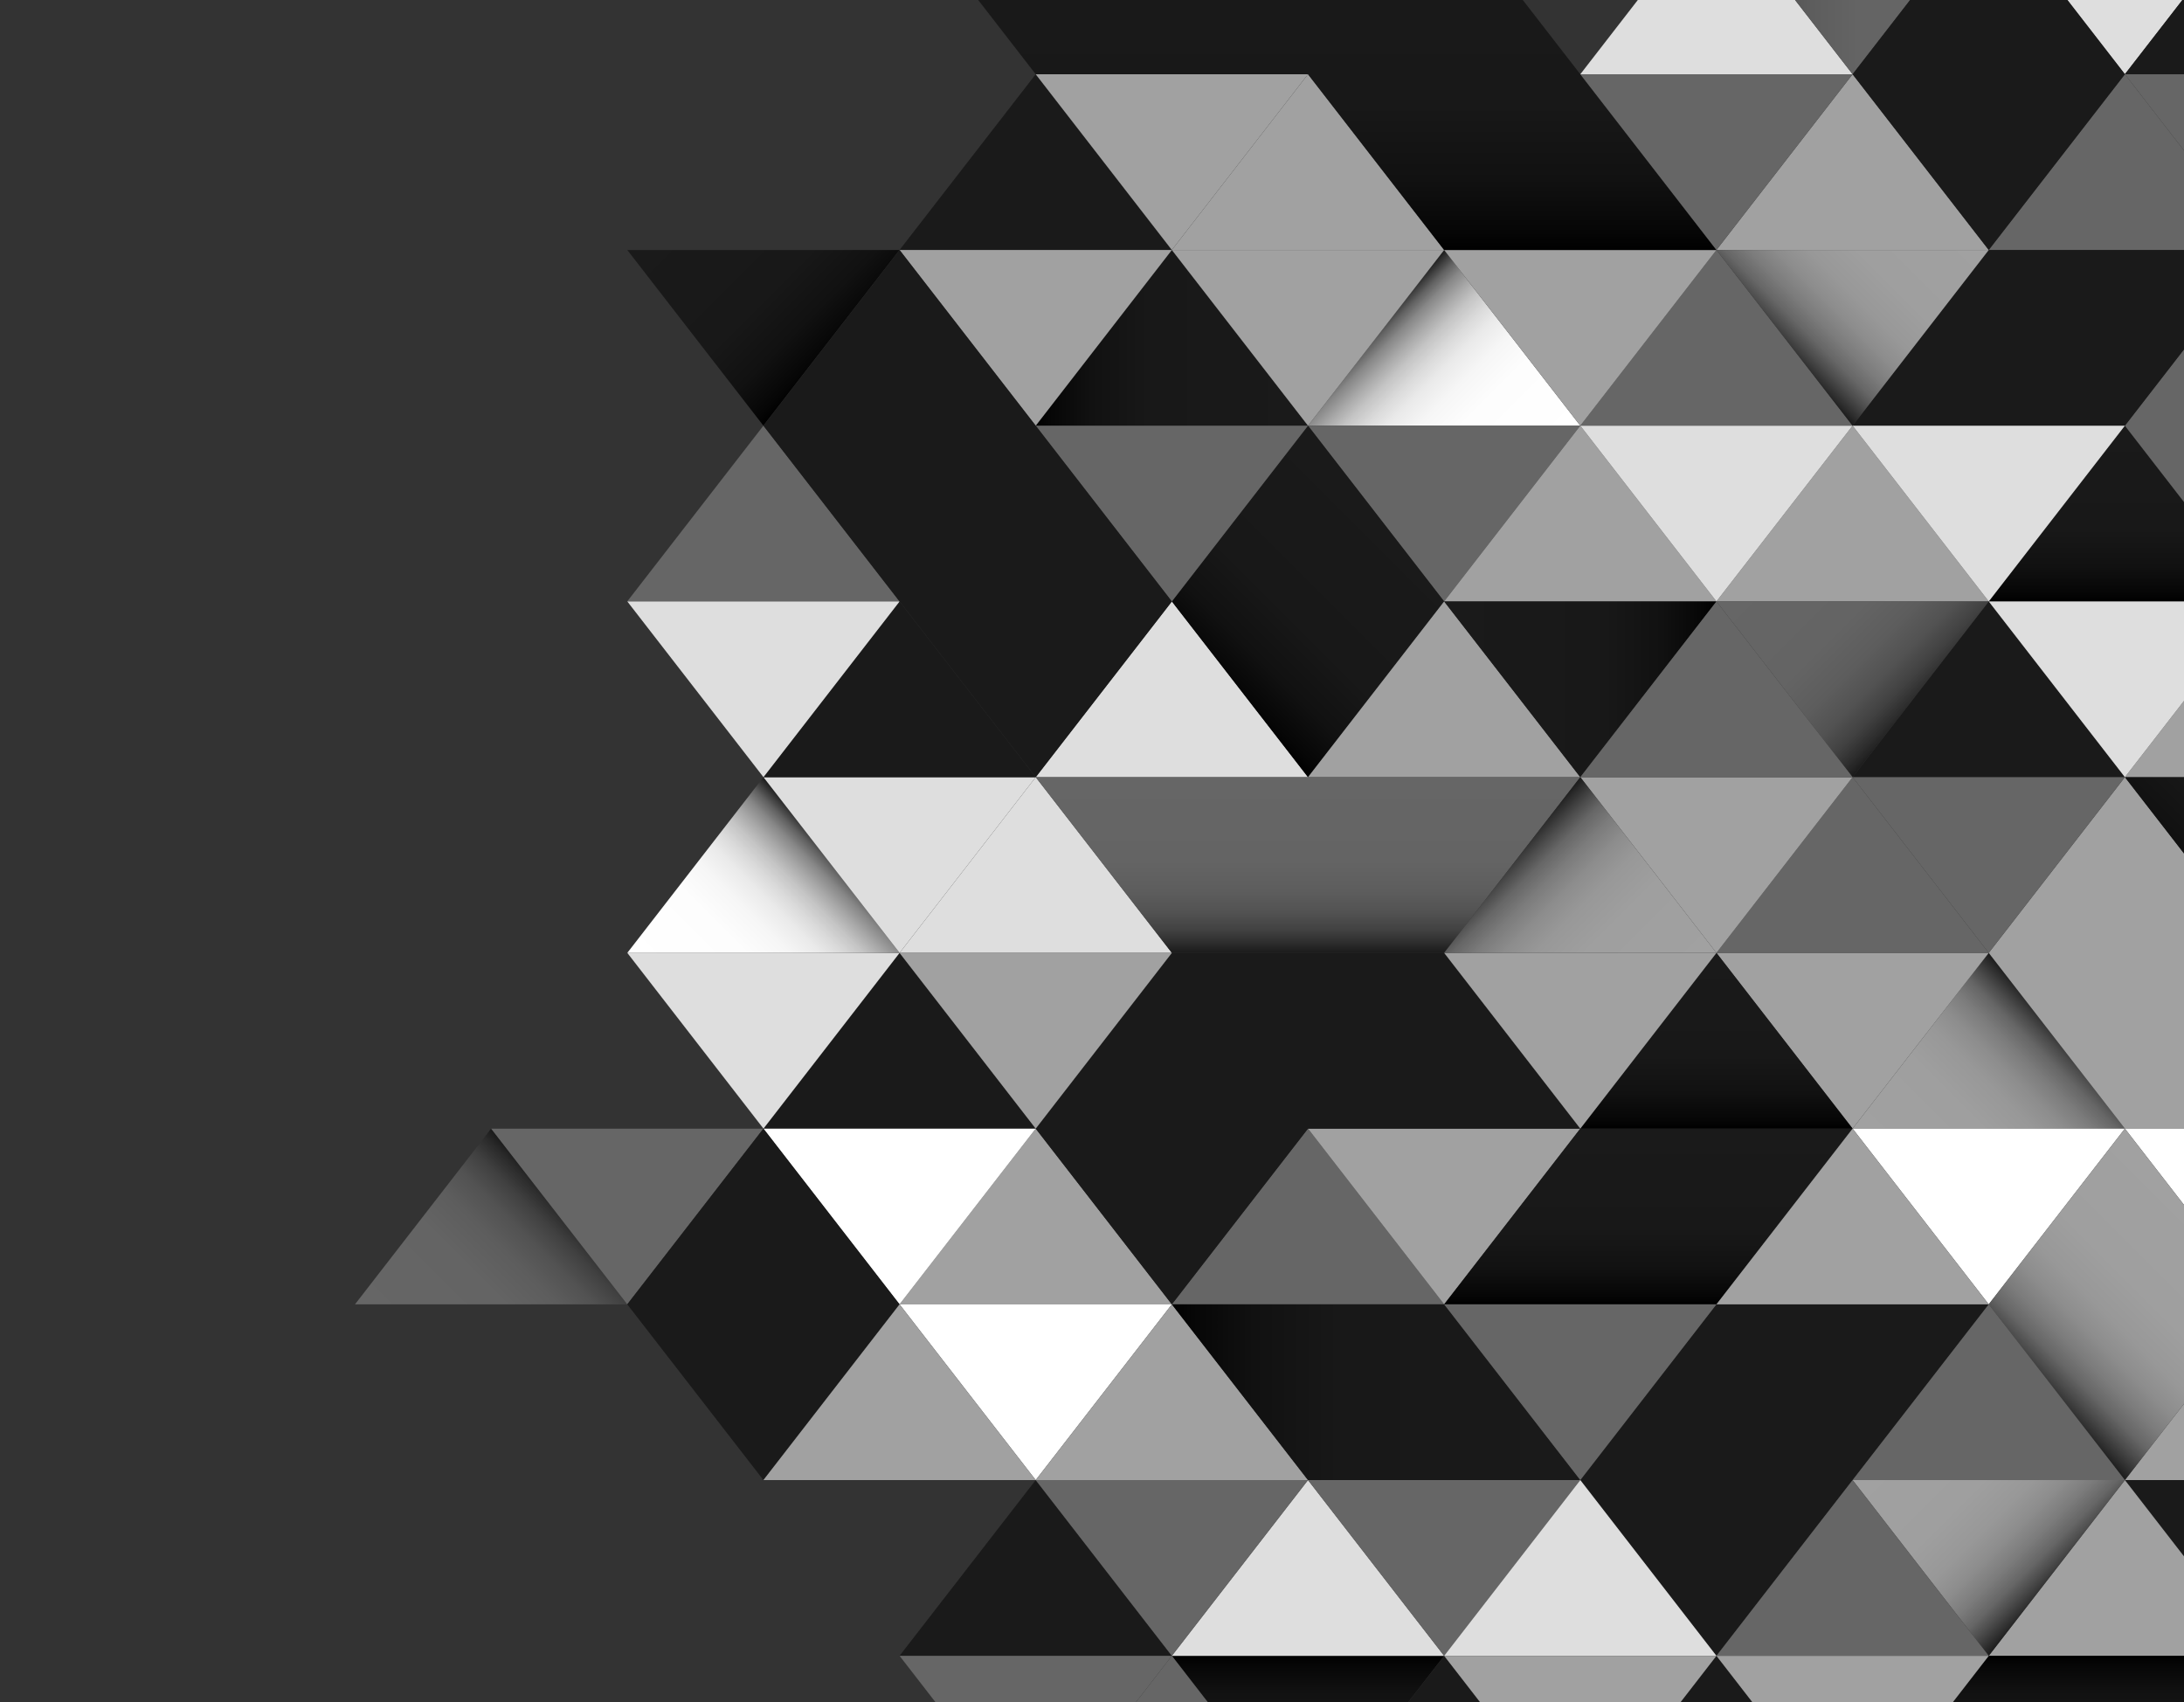<svg xmlns="http://www.w3.org/2000/svg" xmlns:xlink="http://www.w3.org/1999/xlink" viewBox="0 0 866.15 675"><rect x="0" y="0" width="866.15" height="675" fill="#333333" stroke="none"/><defs><style>.cls-1{fill:none;}.cls-2{clip-path:url(#clip-path);}.cls-3{fill:url(#linear-gradient);}.cls-4{fill:#1a1a1a;}.cls-5{fill:#a1a1a1;}.cls-6{fill:#fff;}.cls-7{fill:#dedede;}.cls-8{fill:url(#linear-gradient-2);}.cls-9{fill:#666;}.cls-10{fill:url(#linear-gradient-3);}.cls-11{fill:url(#linear-gradient-4);}.cls-12{fill:url(#linear-gradient-5);}.cls-13{fill:url(#linear-gradient-6);}.cls-14{fill:url(#linear-gradient-7);}.cls-15{fill:url(#linear-gradient-8);}.cls-16{fill:url(#linear-gradient-9);}.cls-17{fill:url(#linear-gradient-10);}.cls-18{fill:url(#linear-gradient-11);}.cls-19{fill:url(#linear-gradient-12);}.cls-20{fill:url(#linear-gradient-13);}.cls-21{fill:url(#linear-gradient-14);}.cls-22{fill:url(#linear-gradient-15);}.cls-23{fill:url(#linear-gradient-16);}.cls-24{fill:url(#linear-gradient-17);}.cls-25{fill:url(#linear-gradient-18);}.cls-26{fill:url(#linear-gradient-19);}.cls-27{fill:url(#linear-gradient-20);}.cls-28{fill:url(#linear-gradient-21);}.cls-29{fill:url(#linear-gradient-22);}.cls-30{fill:url(#linear-gradient-23);}</style><clipPath id="clip-path"><rect class="cls-1" x="-333.85" width="1200" height="675"/></clipPath><linearGradient id="linear-gradient" x1="663.47" y1="726.27" x2="663.47" y2="656.59" gradientTransform="matrix(-1, 0, 0, 1, 1182.2, 0)" gradientUnits="userSpaceOnUse"><stop offset="0" stop-color="#1a1a1a"/><stop offset="0.59" stop-color="#181818"/><stop offset="0.8" stop-color="#111"/><stop offset="0.95" stop-color="#060606"/><stop offset="1"/></linearGradient><linearGradient id="linear-gradient-2" x1="848.51" y1="339.09" x2="910.35" y2="400.93" gradientTransform="matrix(-1, 0, 0, 1, 1182.2, 0)" gradientUnits="userSpaceOnUse"><stop offset="0" stop-color="#1a1a1a"/><stop offset="0.03" stop-color="#393939"/><stop offset="0.07" stop-color="#626262"/><stop offset="0.12" stop-color="#888"/><stop offset="0.18" stop-color="#a8a8a8"/><stop offset="0.24" stop-color="#c4c4c4"/><stop offset="0.31" stop-color="#dadada"/><stop offset="0.38" stop-color="#eaeaea"/><stop offset="0.48" stop-color="#f6f6f6"/><stop offset="0.62" stop-color="#fdfdfd"/><stop offset="1" stop-color="#fff"/></linearGradient><linearGradient id="linear-gradient-3" x1="848.54" y1="137.88" x2="910.36" y2="76.06" gradientTransform="matrix(-1, 0, 0, 1, 1182.2, 0)" gradientUnits="userSpaceOnUse"><stop offset="0"/><stop offset="0.05" stop-color="#060606"/><stop offset="0.2" stop-color="#111"/><stop offset="0.41" stop-color="#181818"/><stop offset="1" stop-color="#1a1a1a"/></linearGradient><linearGradient id="linear-gradient-4" x1="815.71" y1="726.28" x2="815.71" y2="656.59" gradientTransform="matrix(1, 0, 0, 1, 0, 0)" xlink:href="#linear-gradient"/><linearGradient id="linear-gradient-5" x1="362.57" y1="408.78" x2="424.41" y2="470.61" gradientTransform="matrix(-1, 0, 0, 1, 1182.2, 0)" gradientUnits="userSpaceOnUse"><stop offset="0" stop-color="#1a1a1a"/><stop offset="0.03" stop-color="#2b2b2b"/><stop offset="0.09" stop-color="#4a4a4a"/><stop offset="0.15" stop-color="#666"/><stop offset="0.23" stop-color="#7c7c7c"/><stop offset="0.32" stop-color="#8d8d8d"/><stop offset="0.42" stop-color="#989898"/><stop offset="0.58" stop-color="#9f9f9f"/><stop offset="1" stop-color="#a1a1a1"/></linearGradient><linearGradient id="linear-gradient-6" x1="464.75" y1="552.07" x2="626.73" y2="552.07" gradientTransform="matrix(1, 0, 0, 1, 0, 0)" xlink:href="#linear-gradient-3"/><linearGradient id="linear-gradient-7" x1="578.55" y1="191.88" x2="640.39" y2="130.04" gradientTransform="matrix(-1, 0, 0, 1, 1182.2, 0)" gradientUnits="userSpaceOnUse"><stop offset="0" stop-color="#fff"/><stop offset="0.38" stop-color="#fdfdfd"/><stop offset="0.52" stop-color="#f6f6f6"/><stop offset="0.62" stop-color="#eaeaea"/><stop offset="0.69" stop-color="#dadada"/><stop offset="0.76" stop-color="#c4c4c4"/><stop offset="0.82" stop-color="#a8a8a8"/><stop offset="0.88" stop-color="#888"/><stop offset="0.93" stop-color="#626262"/><stop offset="0.97" stop-color="#393939"/><stop offset="1" stop-color="#1a1a1a"/></linearGradient><linearGradient id="linear-gradient-8" x1="501.48" y1="447.55" x2="501.48" y2="377.86" xlink:href="#linear-gradient-3"/><linearGradient id="linear-gradient-9" x1="653.72" y1="517.23" x2="653.72" y2="447.55" gradientTransform="matrix(1, 0, 0, 1, 0, 0)" xlink:href="#linear-gradient-3"/><linearGradient id="linear-gradient-10" x1="339.5" y1="238.5" x2="339.5" y2="168.81" xlink:href="#linear-gradient-3"/><linearGradient id="linear-gradient-11" x1="807.87" y1="552.06" x2="877.55" y2="482.38" gradientTransform="matrix(1, 0, 0, 1, 0, 0)" xlink:href="#linear-gradient-5"/><linearGradient id="linear-gradient-12" x1="362.57" y1="625.67" x2="424.41" y2="563.84" xlink:href="#linear-gradient-5"/><linearGradient id="linear-gradient-13" x1="663.47" y1="133.97" x2="771.46" y2="133.97" xlink:href="#linear-gradient"/><linearGradient id="linear-gradient-14" x1="956.52" y1="478.46" x2="1018.35" y2="540.3" gradientTransform="matrix(-1, 0, 0, 1, 1182.2, 0)" gradientUnits="userSpaceOnUse"><stop offset="0" stop-color="#1a1a1a"/><stop offset="0.05" stop-color="#2b2b2b"/><stop offset="0.13" stop-color="#414141"/><stop offset="0.23" stop-color="#525252"/><stop offset="0.35" stop-color="#5d5d5d"/><stop offset="0.52" stop-color="#646464"/><stop offset="1" stop-color="#666"/></linearGradient><linearGradient id="linear-gradient-15" x1="223.66" y1="316.02" x2="293.34" y2="385.7" xlink:href="#linear-gradient"/><linearGradient id="linear-gradient-16" x1="393.5" y1="-5.4" x2="501.47" y2="-5.4" gradientTransform="matrix(-1, 0, 0, 1, 1182.2, 0)" gradientUnits="userSpaceOnUse"><stop offset="0" stop-color="#666"/><stop offset="0.48" stop-color="#646464"/><stop offset="0.65" stop-color="#5d5d5d"/><stop offset="0.77" stop-color="#525252"/><stop offset="0.87" stop-color="#414141"/><stop offset="0.95" stop-color="#2b2b2b"/><stop offset="1" stop-color="#1a1a1a"/></linearGradient><linearGradient id="linear-gradient-17" x1="483.9" y1="273.33" x2="553.58" y2="203.65" gradientTransform="matrix(1, 0, 0, 1, 0, 0)" xlink:href="#linear-gradient-3"/><linearGradient id="linear-gradient-18" x1="501.49" y1="273.33" x2="609.46" y2="273.33" xlink:href="#linear-gradient-3"/><linearGradient id="linear-gradient-19" x1="518.74" y1="377.86" x2="518.74" y2="308.18" gradientTransform="matrix(1, 0, 0, 1, 0, 0)" xlink:href="#linear-gradient-14"/><linearGradient id="linear-gradient-20" x1="524.56" y1="400.93" x2="586.4" y2="339.09" gradientTransform="matrix(-1, 0, 0, 1, 1182.2, 0)" gradientUnits="userSpaceOnUse"><stop offset="0" stop-color="#a1a1a1"/><stop offset="0.42" stop-color="#9f9f9f"/><stop offset="0.58" stop-color="#989898"/><stop offset="0.68" stop-color="#8d8d8d"/><stop offset="0.77" stop-color="#7c7c7c"/><stop offset="0.85" stop-color="#666"/><stop offset="0.91" stop-color="#4a4a4a"/><stop offset="0.97" stop-color="#2b2b2b"/><stop offset="1" stop-color="#1a1a1a"/></linearGradient><linearGradient id="linear-gradient-21" x1="518.74" y1="99.13" x2="518.74" y2="-40.24" gradientTransform="matrix(1, 0, 0, 1, 0, 0)" xlink:href="#linear-gradient-3"/><linearGradient id="linear-gradient-22" x1="416.57" y1="76.06" x2="478.4" y2="137.89" xlink:href="#linear-gradient-20"/><linearGradient id="linear-gradient-23" x1="416.57" y1="277.26" x2="478.4" y2="215.43" xlink:href="#linear-gradient-14"/></defs><g id="objects"><g class="cls-2"><polygon class="cls-3" points="518.74 726.27 464.75 656.6 572.73 656.6 518.74 726.27"/><polygon class="cls-4" points="410.75 586.91 464.74 656.59 464.74 656.6 356.76 656.6 356.75 656.59 410.74 586.91 410.75 586.91"/><polygon class="cls-4" points="410.74 29.45 410.75 29.44 410.75 29.44 410.76 29.45 410.74 29.45"/><polygon class="cls-4" points="356.76 377.86 410.75 447.54 410.74 447.55 302.77 447.55 302.76 447.54 356.75 377.86 356.76 377.86"/><polygon class="cls-5" points="410.76 447.55 464.74 517.22 464.74 517.23 356.76 517.23 356.75 517.22 410.74 447.55 410.76 447.55"/><polygon class="cls-6" points="356.75 517.22 302.77 447.55 410.74 447.55 356.75 517.22"/><polygon class="cls-7" points="302.78 447.54 248.79 377.86 356.76 377.86 302.78 447.54"/><polygon class="cls-7" points="518.75 586.91 572.73 656.59 572.73 656.6 464.75 656.6 464.74 656.59 518.73 586.91 518.75 586.91"/><polygon class="cls-8" points="302.78 308.18 356.77 377.85 356.76 377.86 248.79 377.86 248.78 377.85 302.77 308.18 302.78 308.18"/><polygon class="cls-6" points="410.75 586.9 356.76 517.23 464.74 517.23 410.75 586.9"/><polygon class="cls-9" points="464.74 656.59 410.75 586.91 518.73 586.91 464.74 656.59"/><polygon class="cls-5" points="464.75 517.23 518.74 586.9 518.73 586.91 410.75 586.91 410.75 586.9 464.74 517.23 464.75 517.23"/><polygon class="cls-4" points="302.75 168.81 302.75 168.81 302.75 168.8 302.75 168.79 302.77 168.81 302.75 168.81"/><polygon class="cls-10" points="302.75 168.79 248.77 99.13 248.78 99.13 356.74 99.13 356.74 99.13 302.75 168.79"/><polygon class="cls-4" points="356.74 99.13 356.75 99.12 356.76 99.13 356.74 99.13"/><polygon class="cls-9" points="356.75 238.49 356.75 238.5 248.77 238.5 248.76 238.48 302.75 168.81 302.77 168.81 356.75 238.49"/><polygon class="cls-4" points="248.75 238.5 248.76 238.49 248.76 238.48 248.77 238.5 248.75 238.5"/><polygon class="cls-4" points="950.69 586.91 896.7 656.59 842.71 586.91 950.69 586.91"/><polygon class="cls-5" points="842.71 586.9 896.7 517.23 896.71 517.23 950.7 586.9 950.69 586.91 842.71 586.91 842.71 586.9"/><polygon class="cls-5" points="788.71 656.59 842.7 586.91 842.71 586.91 896.7 656.59 896.7 656.6 788.72 656.6 788.71 656.59"/><polygon class="cls-11" points="788.72 656.6 788.71 656.6 734.72 726.27 734.72 726.28 842.7 726.28 842.71 726.27 896.7 656.6 788.72 656.6"/><polygon class="cls-9" points="464.75 656.6 518.74 726.27 518.73 726.28 410.75 726.28 410.75 726.27 464.74 656.6 464.75 656.6"/><polygon class="cls-9" points="410.75 726.27 356.76 656.6 464.74 656.6 410.75 726.27"/><polygon class="cls-4" points="842.71 29.43 842.72 29.44 842.72 29.45 842.7 29.45 842.71 29.43"/><polygon class="cls-7" points="788.72 -40.23 896.69 -40.23 842.71 29.43 788.73 -40.23 788.72 -40.23"/><polygon class="cls-9" points="788.72 99.13 788.71 99.12 842.7 29.45 842.72 29.45 896.71 99.12 896.7 99.13 788.72 99.13"/><polygon class="cls-4" points="734.72 168.8 734.73 168.81 734.71 168.81 734.72 168.8"/><polygon class="cls-12" points="734.72 447.54 788.71 377.86 788.72 377.86 842.71 447.54 842.7 447.55 734.73 447.55 734.72 447.54"/><polygon class="cls-6" points="842.7 447.55 788.71 517.22 734.73 447.55 842.7 447.55"/><polygon class="cls-4" points="788.71 238.49 788.72 238.5 788.71 238.5 788.71 238.49"/><polygon class="cls-5" points="680.73 238.5 680.72 238.49 734.71 168.81 734.73 168.81 788.71 238.49 788.71 238.5 680.73 238.5"/><polygon class="cls-4" points="842.71 308.17 842.72 308.18 842.7 308.18 842.71 308.17"/><polygon class="cls-4" points="734.72 308.17 734.73 308.18 734.71 308.18 734.72 308.17"/><polygon class="cls-4" points="734.73 308.18 734.72 308.17 788.71 238.5 788.72 238.5 842.71 308.17 842.7 308.18 734.73 308.18"/><polygon class="cls-9" points="518.75 447.55 572.73 517.22 572.73 517.23 464.75 517.23 464.74 517.22 518.73 447.55 518.75 447.55"/><polygon class="cls-13" points="572.74 517.23 572.73 517.23 464.75 517.23 518.74 586.9 518.75 586.91 626.72 586.91 626.73 586.9 572.74 517.23"/><polygon class="cls-9" points="572.73 656.59 518.75 586.91 626.72 586.91 572.73 656.59"/><polygon class="cls-4" points="680.72 517.23 680.73 517.23 788.71 517.23 734.72 586.9 734.71 586.91 680.72 656.59 626.74 586.91 626.73 586.9 680.72 517.23"/><polygon class="cls-7" points="626.74 586.91 680.72 656.59 680.72 656.6 572.74 656.6 572.73 656.59 626.72 586.91 626.74 586.91"/><polygon class="cls-14" points="626.73 168.8 626.72 168.81 518.75 168.81 518.74 168.8 572.73 99.13 572.74 99.13 626.73 168.8"/><polygon class="cls-5" points="572.73 517.22 518.75 447.55 626.72 447.55 572.73 517.22"/><polygon class="cls-5" points="788.71 377.86 734.72 447.54 680.73 377.86 788.71 377.86"/><polygon class="cls-9" points="680.72 377.85 734.71 308.18 734.73 308.18 788.71 377.85 788.71 377.86 680.73 377.86 680.72 377.85"/><polygon class="cls-9" points="626.74 168.81 626.73 168.8 680.72 99.13 680.73 99.13 734.72 168.8 734.71 168.81 626.74 168.81"/><polygon class="cls-15" points="626.73 447.54 680.72 377.86 680.73 377.86 734.72 447.54 734.71 447.55 626.74 447.55 626.73 447.54"/><polygon class="cls-16" points="626.74 447.55 626.72 447.55 572.73 517.22 572.74 517.23 680.72 517.23 680.72 517.22 734.71 447.55 626.74 447.55"/><polygon class="cls-4" points="572.73 99.13 572.73 99.12 572.74 99.13 572.73 99.13"/><polygon class="cls-4" points="680.72 99.12 680.73 99.13 680.72 99.13 680.72 99.12"/><polygon class="cls-4" points="572.74 377.86 572.73 377.86 464.75 377.86 464.74 377.86 410.75 447.54 410.76 447.55 464.74 517.22 518.73 447.55 518.73 447.55 518.74 447.54 518.75 447.55 626.72 447.55 626.73 447.54 572.74 377.86"/><polygon class="cls-7" points="518.76 308.17 518.75 308.18 410.77 308.18 410.77 308.17 464.75 238.5 464.77 238.5 518.76 308.17"/><polygon class="cls-4" points="464.74 238.5 464.74 238.49 464.75 238.5 464.74 238.5"/><polygon class="cls-4" points="518.73 168.81 518.74 168.8 518.75 168.81 518.73 168.81"/><polygon class="cls-5" points="842.7 308.18 842.72 308.18 896.7 377.85 896.7 377.86 896.71 377.86 950.7 447.54 950.69 447.55 842.72 447.55 842.71 447.54 788.72 377.86 788.71 377.85 842.7 308.18"/><polygon class="cls-4" points="572.74 656.6 626.73 726.27 626.72 726.28 518.74 726.28 518.74 726.27 572.73 656.6 572.74 656.6"/><polygon class="cls-6" points="950.69 447.55 896.7 517.22 842.72 447.55 950.69 447.55"/><polygon class="cls-17" points="788.72 238.5 788.71 238.49 842.7 168.81 842.72 168.81 896.7 238.49 896.7 238.5 788.72 238.5"/><polygon class="cls-5" points="842.72 308.18 842.71 308.17 896.7 238.5 896.71 238.5 950.7 308.17 950.69 308.18 842.72 308.18"/><polygon class="cls-4" points="842.71 168.8 842.72 168.81 842.7 168.81 842.71 168.8"/><polygon class="cls-18" points="842.72 447.55 842.7 447.55 788.71 517.22 788.72 517.23 842.71 586.9 896.7 517.23 896.7 517.22 842.72 447.55"/><polygon class="cls-4" points="626.73 726.27 680.72 656.6 680.73 656.6 734.72 726.27 734.71 726.28 626.73 726.28 626.73 726.27"/><polygon class="cls-9" points="734.72 586.9 788.71 517.23 788.72 517.23 842.71 586.9 842.7 586.91 734.72 586.91 734.72 586.9"/><polygon class="cls-19" points="842.7 586.91 788.71 656.59 734.72 586.91 842.7 586.91"/><polygon class="cls-9" points="680.72 656.59 734.71 586.91 734.72 586.91 788.71 656.59 788.71 656.6 680.73 656.6 680.72 656.59"/><polygon class="cls-5" points="788.71 656.6 734.72 726.27 680.73 656.6 788.71 656.6"/><polygon class="cls-4" points="356.75 238.5 356.75 238.49 356.76 238.5 356.75 238.5"/><polygon class="cls-4" points="410.74 168.81 410.75 168.8 410.76 168.81 410.74 168.81"/><polygon class="cls-20" points="518.74 168.8 518.73 168.81 410.76 168.81 410.75 168.8 464.74 99.13 464.75 99.13 518.74 168.8"/><polygon class="cls-4" points="464.74 99.13 464.74 99.12 464.75 99.13 464.74 99.13"/><polygon class="cls-7" points="410.77 308.18 464.76 377.85 464.75 377.86 356.78 377.86 356.77 377.85 410.76 308.18 410.77 308.18"/><polygon class="cls-7" points="356.77 377.85 302.78 308.18 410.76 308.18 356.77 377.85"/><polygon class="cls-4" points="410.75 308.17 410.74 308.18 302.77 308.18 302.76 308.17 356.75 238.5 356.76 238.5 410.75 308.17"/><polygon class="cls-5" points="410.75 447.54 356.76 377.86 464.74 377.86 410.75 447.54"/><polygon class="cls-5" points="572.73 99.12 572.73 99.13 464.75 99.13 464.74 99.12 518.73 29.45 518.75 29.45 572.73 99.12"/><polygon class="cls-4" points="734.72 29.44 734.73 29.45 734.71 29.45 734.72 29.44"/><polygon class="cls-5" points="680.73 99.13 680.72 99.12 734.71 29.45 734.73 29.45 788.71 99.12 788.71 99.13 680.73 99.13"/><polygon class="cls-4" points="788.71 99.12 788.72 99.13 788.71 99.13 788.71 99.12"/><polygon class="cls-7" points="626.74 29.45 626.73 29.44 680.71 -40.23 680.73 -40.23 734.72 29.44 734.71 29.45 626.74 29.45"/><polygon class="cls-4" points="518.73 29.45 518.74 29.44 518.75 29.45 518.73 29.45"/><polygon class="cls-5" points="680.72 517.22 734.71 447.55 734.73 447.55 788.71 517.22 788.71 517.23 680.73 517.23 680.72 517.22"/><polygon class="cls-21" points="194.78 447.55 248.76 517.22 248.76 517.23 140.78 517.23 140.78 517.22 194.76 447.55 194.78 447.55"/><polygon class="cls-9" points="248.76 517.22 194.78 447.55 302.75 447.55 248.76 517.22"/><polygon class="cls-4" points="302.77 447.55 302.75 447.55 248.76 517.22 248.77 517.23 302.76 586.9 356.75 517.23 356.75 517.22 302.77 447.55"/><polygon class="cls-5" points="356.76 517.23 410.75 586.9 410.74 586.91 302.76 586.91 302.76 586.9 356.75 517.23 356.76 517.23"/><polygon class="cls-4" points="248.77 99.13 248.77 99.13 248.78 99.13 248.77 99.13"/><polygon class="cls-5" points="842.71 726.27 896.7 656.6 896.71 656.6 950.7 726.27 950.69 726.28 842.71 726.28 842.71 726.27"/><polygon class="cls-4" points="842.72 29.45 842.72 29.44 842.71 29.43 896.69 -40.23 896.71 -40.23 896.71 -40.23 950.7 29.44 950.69 29.45 842.72 29.45"/><polygon class="cls-4" points="464.74 99.12 464.74 99.13 356.76 99.13 356.75 99.12 356.75 99.12 410.74 29.45 410.76 29.45 464.74 99.12"/><polygon class="cls-4" points="356.75 377.86 356.75 377.85 356.76 377.86 356.75 377.86"/><polygon class="cls-4" points="302.75 308.18 302.76 308.17 302.77 308.18 302.75 308.18"/><polygon class="cls-4" points="410.74 447.55 410.75 447.54 410.76 447.55 410.74 447.55"/><polygon class="cls-4" points="518.73 586.91 518.74 586.9 518.75 586.91 518.73 586.91"/><polygon class="cls-4" points="464.74 517.23 464.74 517.22 464.75 517.23 464.74 517.23"/><polygon class="cls-5" points="410.76 29.45 518.73 29.45 464.74 99.12 410.76 29.45"/><polygon class="cls-5" points="356.76 99.13 464.74 99.13 410.75 168.8 356.76 99.13"/><polygon class="cls-7" points="248.79 238.5 356.76 238.5 302.78 308.17 248.79 238.5"/><polygon class="cls-4" points="572.73 656.6 572.73 656.59 572.74 656.6 572.73 656.6"/><polygon class="cls-4" points="842.72 447.55 842.7 447.55 842.71 447.54 842.72 447.55"/><polygon class="cls-22" points="950.69 308.18 950.71 308.18 1004.69 377.85 1004.69 377.86 950.7 447.54 896.71 377.86 896.7 377.85 842.72 308.18 950.69 308.18"/><polygon class="cls-4" points="788.72 517.23 788.71 517.23 788.71 517.22 788.72 517.23"/><polygon class="cls-4" points="734.72 586.91 734.71 586.91 734.72 586.9 734.72 586.91"/><polygon class="cls-5" points="626.73 726.27 572.74 656.6 680.72 656.6 626.73 726.27"/><polygon class="cls-4" points="680.73 656.6 680.72 656.6 680.72 656.59 680.73 656.6"/><polygon class="cls-4" points="788.72 656.6 788.71 656.6 788.71 656.59 788.72 656.6"/><polygon class="cls-4" points="842.71 586.91 842.7 586.91 842.71 586.9 842.71 586.91"/><polygon class="cls-7" points="896.7 238.5 842.71 308.17 788.72 238.5 896.7 238.5"/><polygon class="cls-23" points="788.7 -40.23 734.72 29.44 680.73 -40.23 788.7 -40.23"/><polygon class="cls-9" points="896.72 99.13 896.72 99.13 896.7 99.13 842.71 168.8 842.72 168.81 896.7 238.49 950.69 168.81 950.7 168.81 896.72 99.13"/><polygon class="cls-4" points="788.72 99.13 788.71 99.13 734.72 168.8 734.73 168.81 842.7 168.81 842.71 168.8 896.7 99.13 788.72 99.13"/><polygon class="cls-4" points="788.71 99.12 842.7 29.45 842.71 29.43 788.73 -40.23 788.73 -40.23 788.7 -40.23 734.72 29.44 734.73 29.45 788.71 99.12"/><polygon class="cls-4" points="572.73 377.86 572.73 377.85 572.74 377.86 572.73 377.86"/><polygon class="cls-4" points="518.73 308.18 518.74 308.17 518.75 308.18 518.73 308.18"/><polygon class="cls-4" points="626.72 447.55 626.73 447.54 626.74 447.55 626.72 447.55"/><polygon class="cls-5" points="626.73 447.54 572.74 377.86 680.72 377.86 626.73 447.54"/><polygon class="cls-4" points="680.73 377.86 680.72 377.86 680.72 377.85 680.73 377.86"/><polygon class="cls-5" points="680.72 99.13 626.73 168.8 572.74 99.13 680.72 99.13"/><polygon class="cls-4" points="626.73 168.8 626.74 168.81 626.72 168.81 626.73 168.8"/><polygon class="cls-9" points="518.75 168.81 626.72 168.81 572.73 238.49 518.75 168.81"/><polygon class="cls-24" points="518.75 168.81 518.73 168.81 464.74 238.49 464.75 238.5 518.74 308.17 572.73 238.5 572.73 238.49 518.75 168.81"/><polygon class="cls-4" points="626.73 308.17 626.74 308.18 626.72 308.18 626.73 308.17"/><polygon class="cls-5" points="572.74 238.5 572.73 238.49 626.72 168.81 626.74 168.81 680.72 238.49 680.72 238.5 572.74 238.5"/><polygon class="cls-4" points="572.73 238.5 572.73 238.49 572.74 238.5 572.73 238.5"/><polygon class="cls-5" points="626.73 308.17 626.72 308.18 518.75 308.18 518.74 308.17 572.73 238.5 572.74 238.5 626.73 308.17"/><polygon class="cls-4" points="680.72 238.49 680.73 238.5 680.72 238.5 680.72 238.49"/><polygon class="cls-25" points="680.72 238.5 626.73 308.17 572.74 238.5 680.72 238.5"/><polygon class="cls-26" points="518.75 308.18 518.73 308.18 410.76 308.18 464.74 377.85 464.75 377.86 572.73 377.86 572.73 377.85 626.72 308.18 518.75 308.18"/><polygon class="cls-5" points="734.71 308.18 680.72 377.85 626.74 308.18 734.71 308.18"/><polygon class="cls-7" points="734.71 168.81 680.72 238.49 626.74 168.81 734.71 168.81"/><polygon class="cls-27" points="626.74 308.18 680.72 377.85 680.72 377.86 572.74 377.86 572.73 377.85 626.72 308.18 626.74 308.18"/><polygon class="cls-9" points="842.7 308.18 788.71 377.85 734.73 308.18 842.7 308.18"/><polygon class="cls-5" points="464.75 99.13 572.73 99.13 518.74 168.8 464.75 99.13"/><polygon class="cls-9" points="410.76 168.81 518.73 168.81 464.74 238.49 410.76 168.81"/><polygon class="cls-4" points="410.76 168.81 410.74 168.81 410.75 168.8 356.76 99.13 356.74 99.13 356.74 99.13 302.75 168.79 302.77 168.81 356.75 238.49 356.76 238.5 410.75 308.17 464.74 238.5 464.74 238.49 410.76 168.81"/><polygon class="cls-28" points="680.72 99.13 572.73 99.13 518.75 29.45 410.76 29.45 410.75 29.44 356.76 -40.24 572.75 -40.24 626.73 29.44 626.73 29.45 680.72 99.13"/><polygon class="cls-29" points="788.71 99.13 734.72 168.8 680.73 99.13 788.71 99.13"/><polygon class="cls-4" points="410.74 308.18 410.75 308.17 410.76 308.18 410.74 308.18"/><polygon class="cls-9" points="734.71 29.45 680.72 99.12 626.74 29.45 734.71 29.45"/><polygon class="cls-4" points="626.73 29.44 626.74 29.45 626.72 29.45 626.73 29.44"/><polygon class="cls-4" points="680.73 517.23 680.72 517.23 680.72 517.22 680.73 517.23"/><polygon class="cls-4" points="734.73 447.55 734.71 447.55 734.72 447.54 734.73 447.55"/><polygon class="cls-4" points="788.72 377.86 788.71 377.86 788.71 377.85 788.72 377.86"/><polygon class="cls-7" points="842.7 168.81 788.71 238.49 734.73 168.81 842.7 168.81"/><polygon class="cls-30" points="788.71 238.5 734.72 308.17 680.73 238.5 788.71 238.5"/><polygon class="cls-4" points="626.72 586.91 626.73 586.9 626.74 586.91 626.72 586.91"/><polygon class="cls-9" points="626.73 586.9 572.74 517.23 680.72 517.23 626.73 586.9"/><polygon class="cls-4" points="572.73 517.23 572.73 517.22 572.74 517.23 572.73 517.23"/><polygon class="cls-4" points="518.73 447.55 518.74 447.54 518.75 447.55 518.73 447.55"/><polygon class="cls-4" points="464.74 377.86 464.74 377.85 464.75 377.86 464.74 377.86"/><polygon class="cls-9" points="626.74 308.18 626.73 308.17 680.72 238.5 680.73 238.5 734.72 308.17 734.71 308.18 626.74 308.18"/><polygon class="cls-9" points="950.69 29.45 896.71 99.12 842.72 29.45 950.69 29.45"/><polygon class="cls-4" points="356.75 517.23 356.75 517.22 356.76 517.23 356.75 517.23"/><polygon class="cls-4" points="464.74 656.6 464.74 656.59 464.75 656.6 464.74 656.6"/><polygon class="cls-4" points="302.75 447.55 302.76 447.54 302.77 447.55 302.75 447.55"/><polygon class="cls-4" points="248.76 377.86 248.76 377.85 248.77 377.86 248.76 377.86"/><polygon class="cls-4" points="410.74 586.91 410.75 586.9 410.75 586.91 410.74 586.91"/><polygon class="cls-4" points="194.76 447.55 194.77 447.54 194.78 447.55 194.76 447.55"/><polygon class="cls-4" points="248.76 517.23 248.76 517.22 248.77 517.23 248.76 517.23"/><polygon class="cls-4" points="302.75 586.91 302.76 586.9 302.76 586.91 302.75 586.91"/><polygon class="cls-4" points="356.75 656.6 356.75 656.59 356.76 656.6 356.75 656.6"/></g></g></svg>